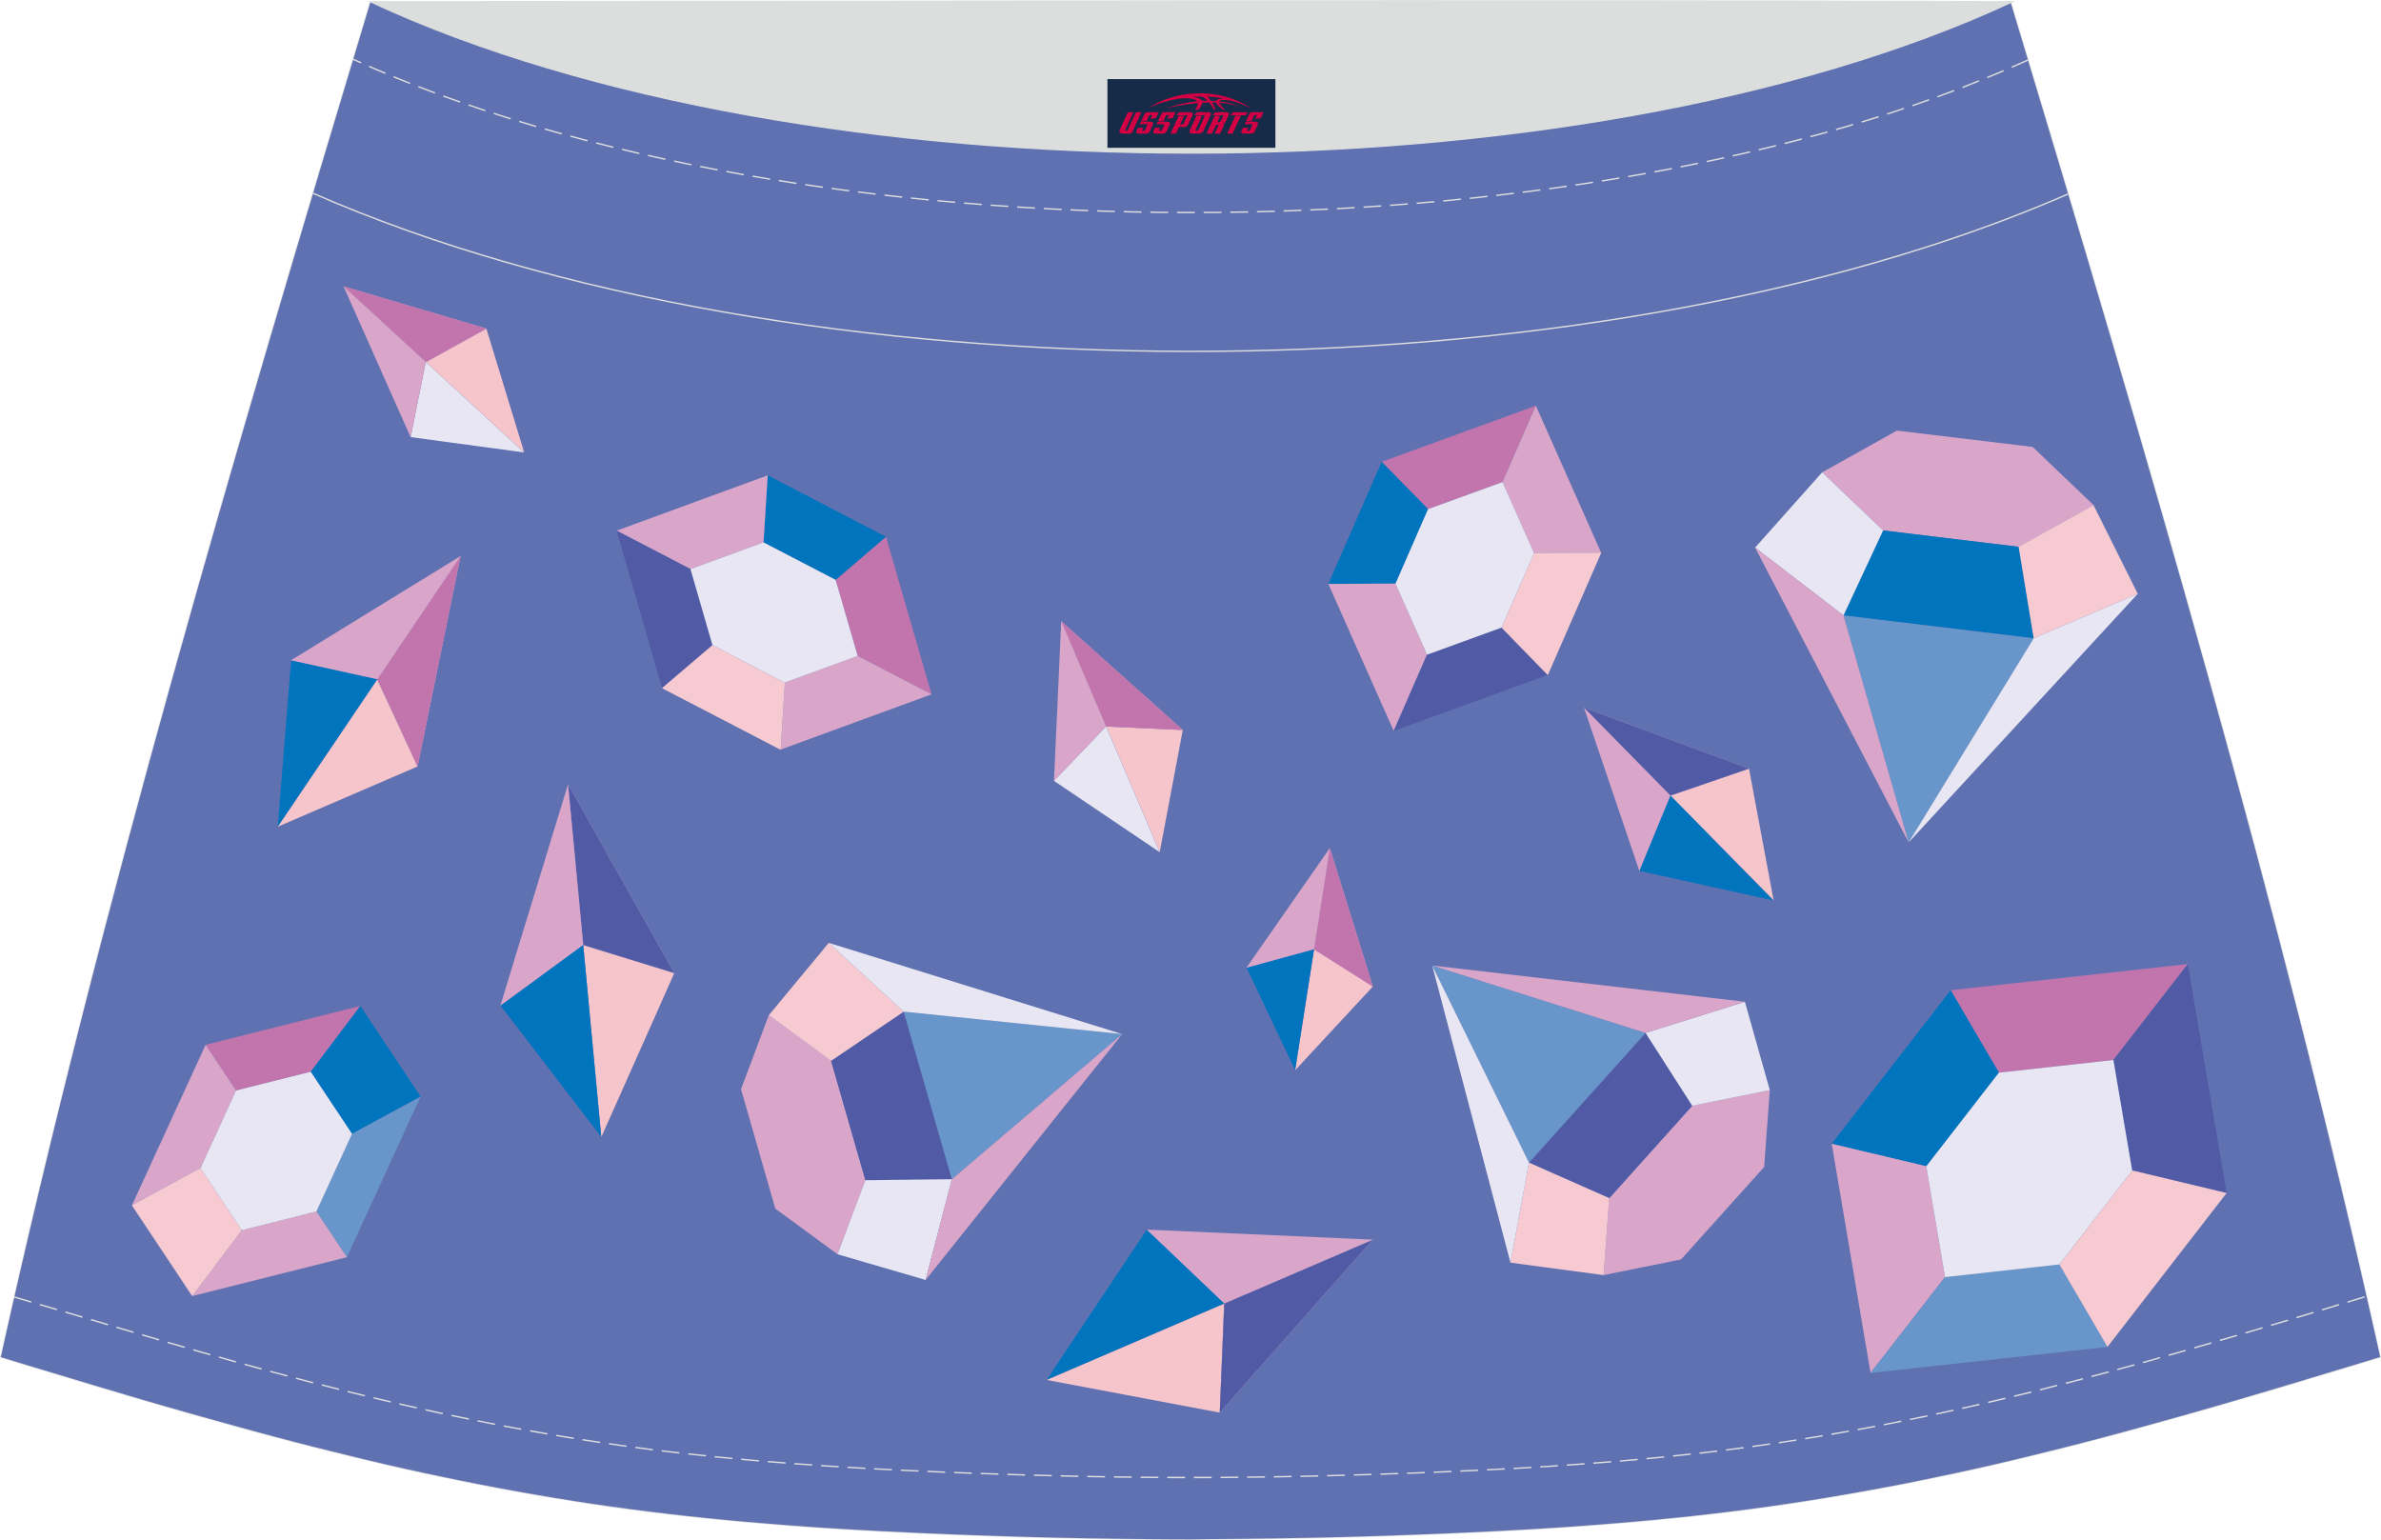 <?xml version="1.0" encoding="utf-8"?>
<!-- Generator: Adobe Illustrator 24.0.1, SVG Export Plug-In . SVG Version: 6.00 Build 0)  -->
<svg xmlns="http://www.w3.org/2000/svg" xmlns:xlink="http://www.w3.org/1999/xlink" version="1.1" id="图层_1" x="0px" y="0px" width="387.08px" height="250.4px" viewBox="0 0 340.24 220.05" enable-background="new 0 0 340.24 220.05" xml:space="preserve">
<g>
	<g>
		<path fill="none" stroke="#DCDDDD" stroke-width="0.2" stroke-miterlimit="22.926" d="M170.12,219.95L170.12,219.95l-2.79-0.01    l-2.78-0.02l-2.78-0.03l-2.78-0.04l-2.78-0.04l-2.78-0.05l-2.78-0.06l-2.78-0.07l-2.78-0.08l-2.78-0.09l-2.78-0.1l-2.74-0.1    l-2.74-0.11l-2.74-0.12l-2.74-0.13l-2.74-0.13l-2.74-0.15l-2.74-0.16l-2.74-0.17l-2.74-0.19l-2.76-0.21l-2.75-0.22l-2.75-0.23    l-2.75-0.25l-2.75-0.27l-2.75-0.29l-2.74-0.31l-2.74-0.33l-2.74-0.35l-2.7-0.37l-2.7-0.39l-2.69-0.41l-2.69-0.43l-2.69-0.46    l-2.68-0.47l-2.68-0.49l-2.67-0.51l-2.66-0.53l-2.66-0.55l-2.66-0.56l-2.65-0.58l-2.65-0.6l-2.64-0.62l-2.67-0.65l-2.64-0.65    l-2.65-0.66l-2.64-0.68l-2.64-0.69l-2.64-0.71l-2.63-0.72l-2.63-0.73l-2.63-0.73l-2.62-0.74l-2.62-0.75l-2.63-0.76l-2.62-0.77    l-2.62-0.78l-2.62-0.78l-2.62-0.79l-2.62-0.79l-2.62-0.79l-2.62-0.79l-2.62-0.8C14.67,128.39,33.38,65.22,52.95,0.23    c93.9,25.95,140.44,25.95,234.34,0c19.58,65,38.28,128.16,52.83,193.66l-2.62,0.8l-2.62,0.79l-2.62,0.79l-2.62,0.79l-2.62,0.79    l-2.62,0.78l-2.62,0.78l-2.63,0.77l-2.62,0.76l-2.62,0.75l-2.62,0.74l-2.63,0.73l-2.63,0.73l-2.63,0.72l-2.64,0.71l-2.64,0.69    l-2.64,0.68l-2.65,0.66l-2.64,0.65l-2.64,0.64l-2.64,0.62l-2.65,0.6l-2.65,0.58l-2.66,0.56l-2.66,0.55l-2.66,0.53l-2.67,0.51    l-2.68,0.49l-2.68,0.47l-2.69,0.46l-2.69,0.43l-2.69,0.41l-2.7,0.39l-2.7,0.37l-2.74,0.35l-2.74,0.33l-2.74,0.31l-2.75,0.29    l-2.75,0.27l-2.75,0.25l-2.75,0.23l-2.75,0.22l-2.76,0.21l-2.74,0.19l-2.74,0.17l-2.74,0.16l-2.74,0.15l-2.74,0.13l-2.74,0.13    l-2.74,0.12l-2.74,0.11l-2.74,0.1l-2.78,0.1l-2.78,0.09l-2.78,0.08l-2.78,0.07l-2.78,0.06l-2.78,0.05l-2.78,0.04l-2.78,0.04    l-2.78,0.03l-2.78,0.02L170.12,219.95L170.12,219.95z"/>
		<path fill-rule="evenodd" clip-rule="evenodd" fill="#5F71B1" d="M170.12,219.95L170.12,219.95l-2.79-0.01l-2.78-0.02l-2.78-0.03    l-2.78-0.04l-2.78-0.04l-2.78-0.05l-2.78-0.06l-2.78-0.07l-2.78-0.08l-2.78-0.09l-2.78-0.1l-2.74-0.1l-2.74-0.11l-2.74-0.12    l-2.74-0.13l-2.74-0.13l-2.74-0.15l-2.74-0.16l-2.74-0.17l-2.74-0.19l-2.76-0.21l-2.75-0.22l-2.75-0.23l-2.75-0.25l-2.75-0.27    l-2.75-0.29l-2.74-0.31l-2.74-0.33l-2.74-0.35l-2.7-0.37l-2.7-0.39l-2.69-0.41l-2.69-0.43l-2.69-0.46l-2.68-0.47l-2.68-0.49    l-2.67-0.51l-2.66-0.53l-2.66-0.55l-2.66-0.56l-2.65-0.58l-2.65-0.6l-2.64-0.62l-2.67-0.65l-2.64-0.65l-2.65-0.66l-2.64-0.68    l-2.64-0.69l-2.64-0.71l-2.63-0.72l-2.63-0.73l-2.63-0.73l-2.62-0.74l-2.62-0.75l-2.63-0.76l-2.62-0.77l-2.62-0.78l-2.62-0.78    l-2.62-0.79l-2.62-0.79l-2.62-0.79l-2.62-0.79l-2.62-0.8C14.67,128.39,33.38,65.22,52.95,0.23c93.9,25.95,140.44,25.95,234.34,0    c19.58,65,38.28,128.16,52.83,193.66l-2.62,0.8l-2.62,0.79l-2.62,0.79l-2.62,0.79l-2.62,0.79l-2.62,0.78l-2.62,0.78l-2.63,0.77    l-2.62,0.76l-2.62,0.75l-2.62,0.74l-2.63,0.73l-2.63,0.73l-2.63,0.72l-2.64,0.71l-2.64,0.69l-2.64,0.68l-2.65,0.66l-2.64,0.65    l-2.64,0.64l-2.64,0.62l-2.65,0.6l-2.65,0.58l-2.66,0.56l-2.66,0.55l-2.66,0.53l-2.67,0.51l-2.68,0.49l-2.68,0.47l-2.69,0.46    l-2.69,0.43l-2.69,0.41l-2.7,0.39l-2.7,0.37l-2.74,0.35l-2.74,0.33l-2.74,0.31l-2.75,0.29l-2.75,0.27l-2.75,0.25l-2.75,0.23    l-2.75,0.22l-2.76,0.21l-2.74,0.19l-2.74,0.17l-2.74,0.16l-2.74,0.15l-2.74,0.13l-2.74,0.13l-2.74,0.12l-2.74,0.11l-2.74,0.1    l-2.78,0.1l-2.78,0.09l-2.78,0.08l-2.78,0.07l-2.78,0.06l-2.78,0.05l-2.78,0.04l-2.78,0.04l-2.78,0.03l-2.78,0.02L170.12,219.95    L170.12,219.95z"/>
	</g>
	<g>
		<polygon fill-rule="evenodd" clip-rule="evenodd" fill="#D9A6CA" points="290.46,63.84 271.07,61.51 260.39,67.47 269.09,75.78     288.48,78.12 299.16,72.15   "/>
		<polygon fill-rule="evenodd" clip-rule="evenodd" fill="#0075BD" points="288.46,78.11 269.11,75.77 263.44,87.92 290.61,91.19       "/>
		<polygon fill-rule="evenodd" clip-rule="evenodd" fill="#6895CA" points="272.74,120.36 290.61,91.19 263.44,87.92   "/>
		<polygon fill-rule="evenodd" clip-rule="evenodd" fill="#F7CAD1" points="290.61,91.19 305.48,84.83 299.16,72.15 288.46,78.11       "/>
		<polygon fill-rule="evenodd" clip-rule="evenodd" fill="#E8E6F2" points="272.74,120.36 305.48,84.83 290.61,91.19   "/>
		<polygon fill-rule="evenodd" clip-rule="evenodd" fill="#E8E6F2" points="263.43,87.92 250.8,78.23 260.38,67.47 269.09,75.78       "/>
		<polygon fill-rule="evenodd" clip-rule="evenodd" fill="#D9A6CA" points="272.74,120.36 250.8,78.23 263.43,87.92   "/>
	</g>
	<polygon fill-rule="evenodd" clip-rule="evenodd" fill="#C275AD" points="204.07,72.73 214.71,68.86 219.47,57.95 197.44,65.97     "/>
	<polygon fill-rule="evenodd" clip-rule="evenodd" fill="#0075BD" points="204.07,72.73 197.44,65.97 189.82,83.41 199.42,83.37     "/>
	<polygon fill-rule="evenodd" clip-rule="evenodd" fill="#D9A6CA" points="219.2,78.98 228.79,78.94 219.47,57.95 214.71,68.86  "/>
	<polygon fill-rule="evenodd" clip-rule="evenodd" fill="#D9A6CA" points="199.41,83.38 199.42,83.37 189.82,83.42 199.16,104.43    203.92,93.53  "/>
	<polygon fill-rule="evenodd" clip-rule="evenodd" fill="#515BA5" points="203.92,93.53 199.16,104.43 221.16,96.43 214.56,89.66     "/>
	<polygon fill-rule="evenodd" clip-rule="evenodd" fill="#F7CAD1" points="228.81,78.98 228.79,78.94 219.2,78.98 219.22,79.01    214.56,89.66 221.16,96.43 221.19,96.43  "/>
	<polygon fill-rule="evenodd" clip-rule="evenodd" fill="#E8E6F2" points="214.71,68.86 204.07,72.73 199.42,83.37 199.41,83.38    203.92,93.53 214.56,89.66 219.22,79.01 219.2,78.98  "/>
	<polygon fill-rule="evenodd" clip-rule="evenodd" fill="#F6C4CB" points="253.45,128.65 249.93,109.81 238.71,113.67  "/>
	<polygon fill-rule="evenodd" clip-rule="evenodd" fill="#0075BD" points="253.42,128.65 234.24,124.42 238.69,113.66  "/>
	<polygon fill-rule="evenodd" clip-rule="evenodd" fill="#D9A6CA" points="238.69,113.66 226.35,101.11 249.93,109.81  "/>
	<polygon fill-rule="evenodd" clip-rule="evenodd" fill="#515BA5" points="249.93,109.81 238.69,113.66 226.35,101.11  "/>
	<polygon fill-rule="evenodd" clip-rule="evenodd" fill="#D9A6CA" points="226.35,101.11 238.69,113.66 234.26,124.43  "/>
	<polygon fill-rule="evenodd" clip-rule="evenodd" fill="#D9A6CA" points="240.22,179.95 252.09,166.74 252.9,155.75 241.82,157.98    229.95,171.2 229.15,182.19  "/>
	<polygon fill-rule="evenodd" clip-rule="evenodd" fill="#515BA5" points="229.96,171.19 241.81,158 235.14,147.59 218.49,166.12     "/>
	<polygon fill-rule="evenodd" clip-rule="evenodd" fill="#6895CA" points="204.66,137.95 218.49,166.12 235.14,147.59  "/>
	<polygon fill-rule="evenodd" clip-rule="evenodd" fill="#F7CAD1" points="218.49,166.12 215.84,180.41 229.15,182.19    229.96,171.19  "/>
	<polygon fill-rule="evenodd" clip-rule="evenodd" fill="#E8E6F2" points="204.66,137.95 215.84,180.41 218.49,166.12  "/>
	<polygon fill-rule="evenodd" clip-rule="evenodd" fill="#E8E6F2" points="235.15,147.58 249.34,143.13 252.9,155.75 241.82,157.99     "/>
	<polygon fill-rule="evenodd" clip-rule="evenodd" fill="#D9A6CA" points="204.66,137.95 249.34,143.13 235.15,147.58  "/>
	<polygon fill-rule="evenodd" clip-rule="evenodd" fill="#F6C4CB" points="185.08,152.91 196.18,140.95 187.78,135.64  "/>
	<polygon fill-rule="evenodd" clip-rule="evenodd" fill="#0075BD" points="185.07,152.89 178.13,138.25 187.77,135.62  "/>
	<polygon fill-rule="evenodd" clip-rule="evenodd" fill="#D9A6CA" points="187.77,135.62 190.03,121.16 196.18,140.95  "/>
	<polygon fill-rule="evenodd" clip-rule="evenodd" fill="#C275AD" points="196.18,140.95 187.77,135.62 190.03,121.16  "/>
	<polygon fill-rule="evenodd" clip-rule="evenodd" fill="#D9A6CA" points="190.03,121.16 187.77,135.62 178.11,138.27  "/>
	<g>
		<polygon fill-rule="evenodd" clip-rule="evenodd" fill="#F6C4CB" points="165.72,121.76 169.02,104.29 158.07,103.8   "/>
		<polygon fill-rule="evenodd" clip-rule="evenodd" fill="#E8E6F2" points="165.7,121.74 150.61,111.56 158.05,103.78   "/>
		<polygon fill-rule="evenodd" clip-rule="evenodd" fill="#D9A6CA" points="158.05,103.78 151.65,88.76 169.02,104.29   "/>
		<polygon fill-rule="evenodd" clip-rule="evenodd" fill="#C275AD" points="169.02,104.29 158.05,103.78 151.65,88.76   "/>
		<polygon fill-rule="evenodd" clip-rule="evenodd" fill="#D9A6CA" points="151.65,88.76 158.05,103.78 150.61,111.59   "/>
	</g>
	<polygon fill-rule="evenodd" clip-rule="evenodd" fill="#C275AD" points="285.65,153.26 302,151.45 312.63,137.74 278.75,141.48    285.64,153.26  "/>
	<polygon fill-rule="evenodd" clip-rule="evenodd" fill="#0075BD" points="285.64,153.26 278.75,141.48 261.75,163.41    261.75,163.42 275.26,166.63  "/>
	<polygon fill-rule="evenodd" clip-rule="evenodd" fill="#515BA5" points="304.68,167.23 318.18,170.46 312.63,137.74 302,151.45     "/>
	<polygon fill-rule="evenodd" clip-rule="evenodd" fill="#D9A6CA" points="275.26,166.65 275.26,166.63 261.75,163.42 267.3,196.18    277.94,182.48  "/>
	<polygon fill-rule="evenodd" clip-rule="evenodd" fill="#6895CA" points="277.94,182.48 267.3,196.18 301.15,192.45 294.28,180.67     "/>
	<polygon fill-rule="evenodd" clip-rule="evenodd" fill="#E8E6F2" points="302,151.45 285.65,153.26 285.64,153.26 275.27,166.63    275.26,166.65 277.94,182.48 294.28,180.67 294.29,180.67 304.68,167.27 304.68,167.23  "/>
	<polygon fill-rule="evenodd" clip-rule="evenodd" fill="#F7CAD1" points="301.15,192.45 318.18,170.46 304.68,167.23    304.68,167.27 294.29,180.67 294.28,180.67  "/>
	<g>
		<polygon fill-rule="evenodd" clip-rule="evenodd" fill="#C275AD" points="44.4,153.13 33.73,155.81 29.38,149.28 51.49,143.72     51.49,143.73   "/>
		<polygon fill-rule="evenodd" clip-rule="evenodd" fill="#0075BD" points="44.4,153.13 51.49,143.73 60.1,156.67 60.1,156.68     50.3,162   "/>
		<polygon fill-rule="evenodd" clip-rule="evenodd" fill="#D9A6CA" points="28.66,166.87 18.87,172.19 29.38,149.28 33.73,155.81       "/>
		<polygon fill-rule="evenodd" clip-rule="evenodd" fill="#6895CA" points="50.3,162.01 50.3,162 60.1,156.68 49.57,179.63     45.22,173.09   "/>
		<polygon fill-rule="evenodd" clip-rule="evenodd" fill="#D9A6CA" points="45.22,173.09 49.57,179.63 27.48,185.18 34.55,175.78       "/>
		<polygon fill-rule="evenodd" clip-rule="evenodd" fill="#F7CAD1" points="18.85,172.23 18.87,172.19 28.66,166.87 28.64,166.89     34.55,175.78 27.48,185.18 27.46,185.18   "/>
		<polygon fill-rule="evenodd" clip-rule="evenodd" fill="#E8E6F2" points="33.73,155.81 44.4,153.13 50.3,162 50.3,162.01     45.22,173.09 34.55,175.78 28.64,166.89 28.66,166.87   "/>
	</g>
	<g>
		<polygon fill-rule="evenodd" clip-rule="evenodd" fill="#F6C4CB" points="39.68,118.12 59.67,109.5 53.9,97.07   "/>
		<polygon fill-rule="evenodd" clip-rule="evenodd" fill="#0075BD" points="39.69,118.09 41.6,94.31 53.91,97.04   "/>
		<polygon fill-rule="evenodd" clip-rule="evenodd" fill="#D9A6CA" points="53.92,97.04 65.82,79.43 59.67,109.5   "/>
		<polygon fill-rule="evenodd" clip-rule="evenodd" fill="#C275AD" points="59.67,109.5 53.92,97.04 65.82,79.43   "/>
		<polygon fill-rule="evenodd" clip-rule="evenodd" fill="#D9A6CA" points="65.82,79.43 53.92,97.04 41.58,94.33   "/>
	</g>
	<g>
		<polygon fill-rule="evenodd" clip-rule="evenodd" fill="#F6C4CB" points="74.91,64.63 69.5,46.93 60.86,51.72   "/>
		<polygon fill-rule="evenodd" clip-rule="evenodd" fill="#E8E6F2" points="74.89,64.63 58.68,62.44 60.84,51.71   "/>
		<polygon fill-rule="evenodd" clip-rule="evenodd" fill="#D9A6CA" points="60.84,51.71 49.09,40.9 69.5,46.93   "/>
		<polygon fill-rule="evenodd" clip-rule="evenodd" fill="#C275AD" points="69.5,46.93 60.84,51.71 49.09,40.9   "/>
		<polygon fill-rule="evenodd" clip-rule="evenodd" fill="#D9A6CA" points="49.09,40.9 60.84,51.71 58.68,62.45   "/>
	</g>
	<g>
		<polygon fill-rule="evenodd" clip-rule="evenodd" fill="#F6C4CB" points="85.93,162.46 96.36,139.03 83.34,135.04   "/>
		<polygon fill-rule="evenodd" clip-rule="evenodd" fill="#0075BD" points="85.91,162.44 71.51,143.65 83.34,135   "/>
		<polygon fill-rule="evenodd" clip-rule="evenodd" fill="#D9A6CA" points="83.34,135 81.17,112.05 96.36,139.03   "/>
		<polygon fill-rule="evenodd" clip-rule="evenodd" fill="#515BA5" points="96.36,139.03 83.34,135 81.17,112.05   "/>
		<polygon fill-rule="evenodd" clip-rule="evenodd" fill="#D9A6CA" points="81.17,112.05 83.34,135 71.5,143.68   "/>
	</g>
	<g>
		<polygon fill-rule="evenodd" clip-rule="evenodd" fill="#D9A6CA" points="105.89,155.62 110.79,172.69 119.68,179.21     123.67,168.63 118.76,151.55 109.86,145.05   "/>
		<polygon fill-rule="evenodd" clip-rule="evenodd" fill="#515BA5" points="118.76,151.57 123.66,168.62 136.02,168.48     129.14,144.54   "/>
		<polygon fill-rule="evenodd" clip-rule="evenodd" fill="#6895CA" points="160.36,147.75 129.14,144.54 136.02,168.48   "/>
		<polygon fill-rule="evenodd" clip-rule="evenodd" fill="#F7CAD1" points="129.14,144.54 118.43,134.71 109.86,145.05     118.76,151.57   "/>
		<polygon fill-rule="evenodd" clip-rule="evenodd" fill="#E8E6F2" points="160.36,147.75 118.43,134.71 129.14,144.54   "/>
		<polygon fill-rule="evenodd" clip-rule="evenodd" fill="#E8E6F2" points="136.02,168.49 132.27,182.88 119.68,179.21     123.66,168.63   "/>
		<polygon fill-rule="evenodd" clip-rule="evenodd" fill="#D9A6CA" points="160.36,147.75 132.27,182.88 136.02,168.49   "/>
	</g>
	<g>
		<polygon fill-rule="evenodd" clip-rule="evenodd" fill="#C275AD" points="119.41,82.84 122.56,93.71 133.12,99.19 126.6,76.68       "/>
		<polygon fill-rule="evenodd" clip-rule="evenodd" fill="#0075BD" points="119.41,82.84 126.6,76.68 109.71,67.9 109.11,77.49       "/>
		<polygon fill-rule="evenodd" clip-rule="evenodd" fill="#D9A6CA" points="112.16,97.51 111.56,107.09 133.12,99.19 122.56,93.71       "/>
		<polygon fill-rule="evenodd" clip-rule="evenodd" fill="#D9A6CA" points="109.09,77.48 109.11,77.49 109.7,67.9 88.11,75.81     98.67,81.3   "/>
		<polygon fill-rule="evenodd" clip-rule="evenodd" fill="#515BA5" points="98.67,81.3 88.11,75.81 94.61,98.3 101.81,92.16   "/>
		<polygon fill-rule="evenodd" clip-rule="evenodd" fill="#F7CAD1" points="111.51,107.1 111.56,107.09 112.16,97.51 112.13,97.53     101.81,92.16 94.61,98.3 94.62,98.33   "/>
		<polygon fill-rule="evenodd" clip-rule="evenodd" fill="#E8E6F2" points="122.56,93.71 119.41,82.84 109.11,77.49 109.09,77.48     98.67,81.3 101.81,92.16 112.13,97.53 112.16,97.51   "/>
	</g>
	<g>
		<polygon fill-rule="evenodd" clip-rule="evenodd" fill="#F6C4CB" points="149.56,197.17 174.3,201.84 174.93,186.26   "/>
		<polygon fill-rule="evenodd" clip-rule="evenodd" fill="#0075BD" points="149.58,197.14 163.9,175.67 174.95,186.24   "/>
		<polygon fill-rule="evenodd" clip-rule="evenodd" fill="#D9A6CA" points="174.95,186.24 196.18,177.12 174.3,201.84   "/>
		<polygon fill-rule="evenodd" clip-rule="evenodd" fill="#515BA5" points="174.3,201.84 174.95,186.24 196.18,177.12   "/>
		<polygon fill-rule="evenodd" clip-rule="evenodd" fill="#D9A6CA" points="196.18,177.12 174.95,186.24 163.87,175.69   "/>
	</g>
	<path fill="none" stroke="#DCDDDD" stroke-width="0.2" stroke-miterlimit="22.926" d="M295.53,27.7   c-68.77,30.01-182.12,29.99-250.79-0.1"/>
	<path fill="none" stroke="#DCDDDD" stroke-width="0.2" stroke-miterlimit="22.926" stroke-dasharray="2.539,1.27" d="   M289.8,8.55c-64.06,29.1-175.37,29.06-239.32-0.1"/>
	<polyline fill="none" stroke="#DCDDDD" stroke-width="0.2" stroke-miterlimit="22.926" stroke-dasharray="2.539,1.27" points="   2.04,185.32 13.13,188.59 15.73,189.37 18.33,190.14 20.94,190.91 23.54,191.68 26.14,192.43 28.73,193.19 31.34,193.92    33.93,194.66 36.54,195.37 39.15,196.09 41.75,196.78 44.35,197.47 46.96,198.13 49.56,198.8 52.14,199.43 54.74,200.05    57.33,200.66 59.93,201.24 62.53,201.82 65.13,202.37 67.73,202.91 70.34,203.43 72.95,203.93 75.56,204.41 78.17,204.87    80.8,205.32 83.41,205.74 86.03,206.14 88.65,206.52 91.28,206.88 93.95,207.23 96.63,207.55 99.31,207.84 101.98,208.13    104.68,208.39 107.38,208.64 110.07,208.87 112.78,209.08 115.49,209.28 118.18,209.47 120.88,209.64 123.58,209.8 126.26,209.94    128.97,210.08 131.68,210.2 134.4,210.32 137.11,210.43 139.84,210.53 142.59,210.62 145.35,210.71 148.1,210.79 150.86,210.86    153.61,210.93 156.36,210.98 159.11,211.03 161.86,211.06 164.61,211.09 167.37,211.11 172.87,211.11 175.6,211.09 178.35,211.06    181.1,211.03 183.85,210.98 186.6,210.93 189.35,210.86 192.11,210.79 194.86,210.71 197.62,210.62 200.37,210.53 203.1,210.43    205.81,210.32 208.53,210.2 211.23,210.08 213.94,209.94 216.66,209.8 219.36,209.64 222.05,209.47 224.75,209.28 227.46,209.08    230.16,208.87 232.86,208.64 235.56,208.39 238.25,208.13 240.93,207.84 243.61,207.55 246.29,207.23 248.96,206.88 251.58,206.52    254.21,206.14 256.83,205.74 259.44,205.32 262.07,204.87 264.67,204.41 267.29,203.93 269.9,203.43 272.5,202.91 275.11,202.37    277.71,201.82 280.31,201.24 282.91,200.66 285.49,200.05 288.09,199.43 290.68,198.8 293.28,198.13 295.89,197.47 298.49,196.78    301.08,196.09 303.67,195.38 306.27,194.67 308.87,193.93 311.48,193.2 314.07,192.44 316.68,191.68 319.28,190.92 321.89,190.15    324.49,189.37 327.1,188.59 338.17,185.22  "/>
	
		<path fill-rule="evenodd" clip-rule="evenodd" fill="#DCDDDD" stroke="#DCDDDD" stroke-width="0.2" stroke-miterlimit="22.926" d="   M287.55,0.23c-61.9,28.81-172.7,28.81-234.6,0C131.16,0.21,209.33-0.06,287.55,0.23z"/>
	
</g>
<g id="tag_logo">
	<rect y="11.28" fill="#162B48" width="24" height="9.818" x="158.25"/>
	<g>
		<path fill="#D30044" d="M174.21,14.47l0.005-0.011c0.131-0.311,1.085-0.262,2.351,0.071c0.715,0.24,1.44,0.54,2.193,0.9    c-0.218-0.147-0.447-0.289-0.682-0.42l0.011,0.005l-0.011-0.005c-1.478-0.845-3.218-1.418-5.1-1.62    c-1.282-0.115-1.658-0.082-2.411-0.055c-2.449,0.142-4.68,0.905-6.458,2.095c1.26-0.638,2.722-1.075,4.195-1.336    c1.467-0.18,2.476-0.033,2.771,0.344c-1.691,0.175-3.469,0.633-4.555,1.075c1.156-0.338,2.967-0.665,4.647-0.813    c0.016,0.251-0.115,0.567-0.415,0.96h0.475c0.376-0.382,0.584-0.725,0.595-1.004c0.333-0.022,0.66-0.033,0.971-0.033    C173.04,14.91,173.25,15.26,173.45,15.65h0.262c-0.125-0.344-0.295-0.687-0.518-1.036c0.207,0,0.393,0.005,0.567,0.011    c0.104,0.267,0.496,0.66,1.058,1.025h0.245c-0.442-0.365-0.753-0.753-0.835-1.004c1.047,0.065,1.696,0.224,2.885,0.513    C176.03,14.73,175.29,14.56,174.21,14.47z M171.77,14.38c-0.164-0.295-0.655-0.485-1.402-0.551    c0.464-0.033,0.922-0.055,1.364-0.055c0.311,0.147,0.589,0.344,0.84,0.589C172.31,14.36,172.04,14.37,171.77,14.38z M173.75,14.43c-0.224-0.016-0.458-0.027-0.715-0.044c-0.147-0.202-0.311-0.398-0.502-0.6c0.082,0,0.164,0.005,0.24,0.011    c0.72,0.033,1.429,0.125,2.138,0.273C174.24,14.03,173.86,14.19,173.75,14.43z"/>
		<path fill="#D30044" d="M161.17,16.01L160,18.56C159.82,18.93,160.09,19.07,160.57,19.07l0.873,0.005    c0.115,0,0.251-0.049,0.327-0.175l1.342-2.891H162.33L161.11,18.64H160.94c-0.147,0-0.185-0.033-0.147-0.125l1.156-2.504H161.17L161.17,16.01z M163.03,17.36h1.271c0.36,0,0.584,0.125,0.442,0.425L164.27,18.82C164.17,19.04,163.9,19.07,163.67,19.07H162.75c-0.267,0-0.442-0.136-0.349-0.333l0.235-0.513h0.742L163.2,18.6C163.18,18.65,163.22,18.66,163.28,18.66h0.18    c0.082,0,0.125-0.016,0.147-0.071l0.376-0.813c0.011-0.022,0.011-0.044-0.055-0.044H162.86L163.03,17.36L163.03,17.36z M163.85,17.29h-0.78l0.475-1.025c0.098-0.218,0.338-0.256,0.578-0.256H165.57L165.18,16.85L164.4,16.97l0.262-0.562H164.37c-0.082,0-0.12,0.016-0.147,0.071L163.85,17.29L163.85,17.29z M165.44,17.36L165.27,17.73h1.069c0.06,0,0.06,0.016,0.049,0.044    L166.01,18.59C165.99,18.64,165.95,18.66,165.87,18.66H165.69c-0.055,0-0.104-0.011-0.082-0.06l0.175-0.376H165.04L164.81,18.74C164.71,18.93,164.89,19.07,165.16,19.07h0.916c0.24,0,0.502-0.033,0.605-0.251l0.475-1.031c0.142-0.3-0.082-0.425-0.442-0.425H165.44L165.44,17.36z M166.25,17.29l0.371-0.818c0.022-0.055,0.06-0.071,0.147-0.071h0.295L166.8,16.96l0.791-0.115l0.387-0.845H166.53c-0.24,0-0.48,0.038-0.578,0.256L165.48,17.29L166.25,17.29L166.25,17.29z M168.65,17.75h0.278c0.087,0,0.153-0.022,0.202-0.115    l0.496-1.075c0.033-0.076-0.011-0.12-0.125-0.12H168.1l0.431-0.431h1.522c0.355,0,0.485,0.153,0.393,0.355l-0.676,1.445    c-0.06,0.125-0.175,0.333-0.644,0.327l-0.649-0.005L168.04,19.07H167.26l1.178-2.558h0.785L168.65,17.75L168.65,17.75z     M171.24,18.56c-0.022,0.049-0.06,0.076-0.142,0.076h-0.191c-0.082,0-0.109-0.027-0.082-0.076l0.944-2.051h-0.785l-0.987,2.138    c-0.125,0.273,0.115,0.415,0.453,0.415h0.72c0.327,0,0.649-0.071,0.769-0.322l1.085-2.384c0.093-0.202-0.06-0.355-0.415-0.355    h-1.533l-0.431,0.431h1.38c0.115,0,0.164,0.033,0.131,0.104L171.24,18.56L171.24,18.56z M173.96,17.43h0.278    c0.087,0,0.158-0.022,0.202-0.115l0.344-0.753c0.033-0.076-0.011-0.12-0.125-0.12h-1.402l0.425-0.431h1.527    c0.355,0,0.485,0.153,0.393,0.355l-0.529,1.124c-0.044,0.093-0.147,0.18-0.393,0.18c0.224,0.011,0.256,0.158,0.175,0.327    l-0.496,1.075h-0.785l0.54-1.167c0.022-0.055-0.005-0.087-0.104-0.087h-0.235L173.19,19.07h-0.785l1.178-2.558h0.785L173.96,17.43L173.96,17.43z M176.53,16.52L175.35,19.07h0.785l1.184-2.558H176.53L176.53,16.52z M178.04,16.45l0.202-0.431h-2.1l-0.295,0.431    H178.04L178.04,16.45z M178.02,17.36h1.271c0.36,0,0.584,0.125,0.442,0.425l-0.475,1.031c-0.104,0.218-0.371,0.251-0.605,0.251    h-0.916c-0.267,0-0.442-0.136-0.349-0.333l0.235-0.513h0.742L178.19,18.6c-0.022,0.049,0.022,0.06,0.082,0.06h0.18    c0.082,0,0.125-0.016,0.147-0.071l0.376-0.813c0.011-0.022,0.011-0.044-0.049-0.044h-1.069L178.02,17.36L178.02,17.36z     M178.83,17.29H178.05l0.475-1.025c0.098-0.218,0.338-0.256,0.578-0.256h1.451l-0.387,0.845l-0.791,0.115l0.262-0.562h-0.295    c-0.082,0-0.12,0.016-0.147,0.071L178.83,17.29z"/>
	</g>
</g>
</svg>